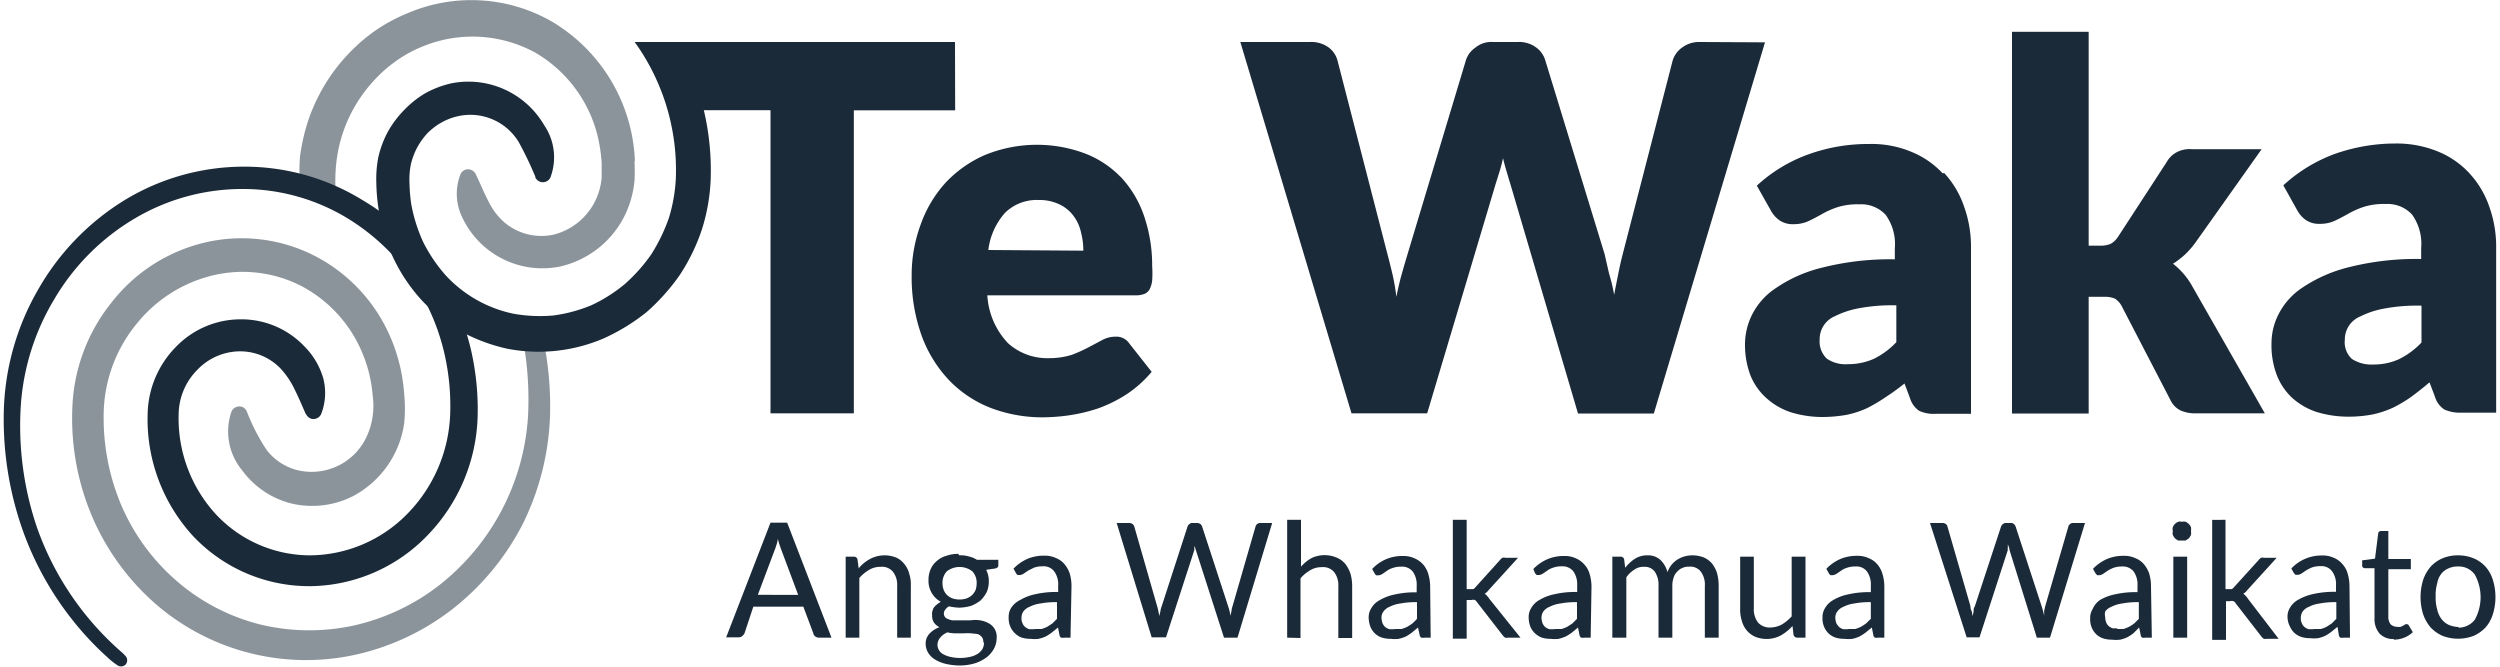 <svg id="Layer_1" data-name="Layer 1" xmlns="http://www.w3.org/2000/svg" viewBox="0 0 150 40"><defs><style>.cls-1,.cls-2{fill:#1b2a39;}.cls-1{opacity:0.5;isolation:isolate;}</style></defs><path class="cls-1" d="M31.43,20.68A19.62,19.62,0,0,1,31.68,25a14,14,0,0,1-5.31,10.1,13,13,0,0,1-5.14,2.43,12.53,12.53,0,0,1-5.65-.07,12.16,12.16,0,0,1-5-2.62,12.54,12.54,0,0,1-3.35-4.64,13.48,13.48,0,0,1-1-5.68,8.71,8.71,0,0,1,2-5.13,8.38,8.38,0,0,1,4.55-2.87,7.73,7.73,0,0,1,5.26.62,8,8,0,0,1,3.65,3.92,8.25,8.25,0,0,1,.67,2.68,4.4,4.4,0,0,1-.38,2.5,3.64,3.64,0,0,1-4,2A3.37,3.37,0,0,1,16,27a12,12,0,0,1-1.19-2.31h0a.53.53,0,0,0-.26-.27.52.52,0,0,0-.66.27h0a3.65,3.65,0,0,0,.64,3.53,5.22,5.22,0,0,0,3,2,5.43,5.43,0,0,0,3.59-.42,5.89,5.89,0,0,0,3.13-4.39,8.92,8.92,0,0,0,0-1.79,10.46,10.46,0,0,0-.81-3.36,9.86,9.86,0,0,0-4.6-4.93,9.62,9.62,0,0,0-6.58-.77,10,10,0,0,0-5.56,3.58,10.69,10.69,0,0,0-2.36,6.34A15.07,15.07,0,0,0,5.53,31,14.59,14.59,0,0,0,9.41,36.3a13.79,13.79,0,0,0,12.15,2.93,14.7,14.7,0,0,0,5.76-2.82,15.36,15.36,0,0,0,4.06-5A15.84,15.84,0,0,0,33,25a19.75,19.75,0,0,0-.42-4.73,3.55,3.55,0,0,1-1.14.37"/><path class="cls-1" d="M38.09,9.69c0-.39-.05-.77-.1-1.14a10.19,10.19,0,0,0-4.9-7.27A9.71,9.71,0,0,0,24.51.77a10.41,10.41,0,0,0-2,1.07,10.87,10.87,0,0,0-4,5.34A11.92,11.92,0,0,0,18,9.4,10.57,10.57,0,0,0,18,11.09a13.35,13.35,0,0,1,2.14.69v-.26a10.38,10.38,0,0,1,.05-1.85,8.64,8.64,0,0,1,2.25-4.84,7.92,7.92,0,0,1,1.34-1.18,7.53,7.53,0,0,1,1.55-.85,7.86,7.86,0,0,1,6.79.36A8,8,0,0,1,36,8.88a9,9,0,0,1,.1.91v.88a4,4,0,0,1-.46,1.53,3.84,3.84,0,0,1-2.39,1.87,3.43,3.43,0,0,1-3-.74,3.92,3.92,0,0,1-.95-1.27c-.25-.47-.46-1-.75-1.6h0a.51.51,0,0,0-.25-.25.49.49,0,0,0-.66.22v0h0a3.21,3.21,0,0,0,0,2.4A5.31,5.31,0,0,0,33.56,16a5.75,5.75,0,0,0,3.79-2.81,6,6,0,0,0,.72-2.35,11.42,11.42,0,0,0,0-1.17"/><path class="cls-2" d="M18.33,24.81c-.24-.56-.43-1-.66-1.46a5.13,5.13,0,0,0-.79-1.19,3.37,3.37,0,0,0-2.51-1.08,3.56,3.56,0,0,0-2.54,1.12,3.83,3.83,0,0,0-1.11,2.62,8.51,8.51,0,0,0,2.2,6,7.74,7.74,0,0,0,5.7,2.5,8.24,8.24,0,0,0,5.8-2.47,9,9,0,0,0,2.59-6,14,14,0,0,0-.3-3.43,13.06,13.06,0,0,0-3.09-6.05A13,13,0,0,0,21,13.19a12.07,12.07,0,0,0-6.42-1.85A12.65,12.65,0,0,0,8.1,13.1,13.64,13.64,0,0,0,3.23,18a14.18,14.18,0,0,0-2,6.68,18.93,18.93,0,0,0,1,7,17.74,17.74,0,0,0,5,7.39,2.91,2.91,0,0,1,.31.3.39.39,0,0,1,0,.5.38.38,0,0,1-.47.06,4,4,0,0,1-.61-.48c-.4-.36-.79-.74-1.16-1.14A18.87,18.87,0,0,1,1.43,32a20,20,0,0,1-1.2-7.39,15.34,15.34,0,0,1,2.06-7.24A15,15,0,0,1,7.49,12a13.77,13.77,0,0,1,7.1-2,13.48,13.48,0,0,1,7.15,2,13.76,13.76,0,0,1,3,2.38,14.56,14.56,0,0,1,3.54,6.7,16,16,0,0,1,.38,3.85,10.67,10.67,0,0,1-3,7.18,9.91,9.91,0,0,1-7,3.06,9.58,9.58,0,0,1-7.07-3,10.36,10.36,0,0,1-2.73-7.39,5.88,5.88,0,0,1,1.67-3.94,5.39,5.39,0,0,1,3.86-1.68,5.21,5.21,0,0,1,3.89,1.64,4.44,4.44,0,0,1,1.11,1.88,3.49,3.49,0,0,1-.11,2.14.51.51,0,0,1-.65.29h0a.62.62,0,0,1-.27-.26Z"/><path class="cls-2" d="M49.89,38.26h-.76a.38.38,0,0,1-.21-.07A.3.3,0,0,1,48.8,38l-.6-1.6h-3L44.67,38a.65.65,0,0,1-.13.16.32.32,0,0,1-.21.08h-.76l2.66-6.88h1Zm-2-2.57-1-2.67a6.12,6.12,0,0,1-.22-.69,1.51,1.51,0,0,1-.09.38,2.39,2.39,0,0,1-.11.32l-1,2.66Z"/><path class="cls-2" d="M50.74,38.26V33.4h.49a.21.21,0,0,1,.22.17l.07.53a2.29,2.29,0,0,1,.68-.56,1.86,1.86,0,0,1,1.56-.09,1.28,1.28,0,0,1,.49.38,1.46,1.46,0,0,1,.3.58,2.09,2.09,0,0,1,.1.75v3.1h-.82v-3.1a1.28,1.28,0,0,0-.25-.85.85.85,0,0,0-.74-.3,1.3,1.3,0,0,0-.69.18,2.3,2.3,0,0,0-.59.49v3.58Z"/><path class="cls-2" d="M57.56,33.32a1.65,1.65,0,0,1,.58.07,1.44,1.44,0,0,1,.48.2H59.9v.32c0,.11-.06.17-.19.2l-.54.08a1.5,1.5,0,0,1,.16.7,1.59,1.59,0,0,1-.13.64,2,2,0,0,1-.37.5,2.39,2.39,0,0,1-.56.32,2.84,2.84,0,0,1-.71.11,3.19,3.19,0,0,1-.62-.08.66.66,0,0,0-.23.21.35.35,0,0,0,.06.5,1.4,1.4,0,0,0,.36.13h1.1a1.82,1.82,0,0,1,.57,0,1.54,1.54,0,0,1,.51.17.91.91,0,0,1,.49.89,1.38,1.38,0,0,1-.15.62,1.66,1.66,0,0,1-.43.52,2.35,2.35,0,0,1-.7.37,3.21,3.21,0,0,1-.92.14,3.82,3.82,0,0,1-.9-.11,2.21,2.21,0,0,1-.65-.28,1.24,1.24,0,0,1-.38-.41,1.05,1.05,0,0,1-.13-.49.85.85,0,0,1,.22-.61,1.54,1.54,0,0,1,.61-.4.82.82,0,0,1-.32-.26.67.67,0,0,1-.12-.43.74.74,0,0,1,0-.21A1.63,1.63,0,0,1,56,36.5a1,1,0,0,1,.19-.21,1.51,1.51,0,0,1,.26-.18,1.43,1.43,0,0,1-.74-1.31,1.57,1.57,0,0,1,.13-.65,1.28,1.28,0,0,1,.37-.49,1.38,1.38,0,0,1,.57-.31,2.16,2.16,0,0,1,.71-.12M59,38.51a.45.45,0,0,0-.1-.3.56.56,0,0,0-.26-.17L58.28,38a3.53,3.53,0,0,0-.46,0h-.49a1.91,1.91,0,0,1-.48-.06,1.1,1.1,0,0,0-.43.31.66.66,0,0,0-.17.45.59.59,0,0,0,.09.31.64.64,0,0,0,.25.24,1.52,1.52,0,0,0,.42.16,2.7,2.7,0,0,0,1.2,0,1.46,1.46,0,0,0,.45-.18.93.93,0,0,0,.28-.28.74.74,0,0,0,.1-.35m-1.47-2.63a1.31,1.31,0,0,0,.44-.07,1,1,0,0,0,.32-.2,1.06,1.06,0,0,0,.21-.31,1.39,1.39,0,0,0,.06-.4,1,1,0,0,0-.26-.71,1.25,1.25,0,0,0-1.53,0,1,1,0,0,0-.26.71,1.12,1.12,0,0,0,.07.4.87.87,0,0,0,.2.31,1,1,0,0,0,.32.2,1.25,1.25,0,0,0,.43.07"/><path class="cls-2" d="M64.23,38.26h-.36a.67.67,0,0,1-.2,0,.2.2,0,0,1-.1-.16l-.09-.45-.37.3a2.92,2.92,0,0,1-.37.24,2.3,2.3,0,0,1-.42.14,2,2,0,0,1-.49,0,1.75,1.75,0,0,1-.51-.07A1.1,1.1,0,0,1,60.9,38a1.21,1.21,0,0,1-.28-.4,1.32,1.32,0,0,1-.1-.58,1,1,0,0,1,.15-.55,1.37,1.37,0,0,1,.56-.48,2.89,2.89,0,0,1,.9-.34,5.65,5.65,0,0,1,1.36-.13v-.38a1.31,1.31,0,0,0-.24-.86.79.79,0,0,0-.7-.3,1.44,1.44,0,0,0-.51.08l-.36.18-.26.18a.54.54,0,0,1-.21.08h-.15a.35.35,0,0,1-.1-.11l-.15-.27a2.61,2.61,0,0,1,.84-.59,2.47,2.47,0,0,1,1-.19,1.54,1.54,0,0,1,.7.14,1.28,1.28,0,0,1,.52.37,1.73,1.73,0,0,1,.32.58,2.66,2.66,0,0,1,.1.75Zm-2.14-.52h.4a2,2,0,0,0,.34-.13l.31-.2.28-.28v-1a4.77,4.77,0,0,0-1,.08,2,2,0,0,0-.65.2.85.85,0,0,0-.37.28.67.67,0,0,0-.11.37.65.65,0,0,0,.06.33.51.51,0,0,0,.16.23.7.7,0,0,0,.24.13h.3"/><path class="cls-2" d="M67,31.38h.75a.36.36,0,0,1,.2.06.31.31,0,0,1,.11.16l1.37,4.78a2.29,2.29,0,0,1,.07.28l.06.31a2.82,2.82,0,0,1,.07-.31.89.89,0,0,1,.07-.28l1.55-4.78a.28.28,0,0,1,.11-.15.24.24,0,0,1,.2-.07h.26a.36.36,0,0,1,.2.06.31.31,0,0,1,.11.16l1.56,4.78a3.39,3.39,0,0,1,.14.57l.06-.3a1.07,1.07,0,0,1,.06-.27l1.38-4.78a.29.29,0,0,1,.3-.22h.7l-2.08,6.88h-.81L71.75,33a2.58,2.58,0,0,1-.09-.35.26.26,0,0,1,0,.19V33l-1.7,5.24H69.1Z"/><path class="cls-2" d="M77.23,38.26V31.19h.83V34a2.41,2.41,0,0,1,.66-.53,1.85,1.85,0,0,1,1.51,0,1.31,1.31,0,0,1,.5.38,2,2,0,0,1,.3.58,2.66,2.66,0,0,1,.1.75v3.1H80.3v-3.1a1.28,1.28,0,0,0-.25-.85.85.85,0,0,0-.74-.3,1.3,1.3,0,0,0-.69.18,2.3,2.3,0,0,0-.59.49v3.58Z"/><path class="cls-2" d="M85.84,38.26h-.37a.61.61,0,0,1-.19,0,.2.2,0,0,1-.1-.16l-.1-.45-.36.3a2.92,2.92,0,0,1-.37.24,2.3,2.3,0,0,1-.42.14,2,2,0,0,1-.49,0,1.75,1.75,0,0,1-.51-.07,1.1,1.1,0,0,1-.42-.24,1.21,1.21,0,0,1-.28-.4,1.7,1.7,0,0,1-.11-.58,1,1,0,0,1,.16-.55,1.22,1.22,0,0,1,.5-.48,2.89,2.89,0,0,1,.9-.34A5.52,5.52,0,0,1,85,35.54v-.38a1.36,1.36,0,0,0-.23-.86.82.82,0,0,0-.7-.3,1.44,1.44,0,0,0-.51.08,1.22,1.22,0,0,0-.36.18l-.26.18a.58.58,0,0,1-.22.08h-.14a.35.35,0,0,1-.1-.11l-.15-.27a2.43,2.43,0,0,1,1.84-.78,1.54,1.54,0,0,1,.7.14,1.46,1.46,0,0,1,.52.37,1.55,1.55,0,0,1,.31.58,2.67,2.67,0,0,1,.11.75Zm-2.15-.52h.4a2,2,0,0,0,.34-.13,3.28,3.28,0,0,0,.31-.2,3.7,3.7,0,0,0,.28-.28v-1a4.77,4.77,0,0,0-1,.08,2,2,0,0,0-.65.2.82.82,0,0,0-.36.28.59.59,0,0,0-.12.37,1,1,0,0,0,.06.33.69.69,0,0,0,.16.23.75.75,0,0,0,.25.13h.3"/><path class="cls-2" d="M88,31.19v4.16h.39a.35.35,0,0,0,.13-.11L90,33.6a.57.57,0,0,1,.14-.13.31.31,0,0,1,.19,0h.75l-1.73,1.9-.13.15-.14.11a.45.45,0,0,1,.15.13,1.09,1.09,0,0,1,.13.17l1.87,2.33h-.74a.54.54,0,0,1-.18,0,.58.58,0,0,1-.14-.13l-1.55-2a.33.33,0,0,0-.13-.13.38.38,0,0,0-.21,0H88v2.32h-.83V31.19Z"/><path class="cls-2" d="M95.44,38.26h-.37a.67.67,0,0,1-.2,0,.23.23,0,0,1-.1-.16l-.09-.45-.36.3a3,3,0,0,1-.38.24,2.83,2.83,0,0,1-.41.14,2.09,2.09,0,0,1-.5,0,1.75,1.75,0,0,1-.51-.07A1.24,1.24,0,0,1,92.1,38a1.21,1.21,0,0,1-.28-.4,1.69,1.69,0,0,1-.1-.58,1,1,0,0,1,.16-.55,1.28,1.28,0,0,1,.5-.48,2.89,2.89,0,0,1,.9-.34,5.52,5.52,0,0,1,1.35-.13v-.38a1.36,1.36,0,0,0-.23-.86.82.82,0,0,0-.7-.3,1.44,1.44,0,0,0-.51.08,1.22,1.22,0,0,0-.36.18l-.26.18a.58.58,0,0,1-.22.08H92.2l-.1-.11L92,34.14a2.65,2.65,0,0,1,.85-.59,2.47,2.47,0,0,1,1-.19,1.54,1.54,0,0,1,.7.14,1.42,1.42,0,0,1,.51.37,1.38,1.38,0,0,1,.32.58,2.67,2.67,0,0,1,.11.75Zm-2.15-.52h.4a2,2,0,0,0,.34-.13l.31-.2.28-.28v-1a4.77,4.77,0,0,0-1,.08,2,2,0,0,0-.65.2.85.85,0,0,0-.37.28.67.67,0,0,0-.11.37,1,1,0,0,0,.06.33.69.69,0,0,0,.16.23.75.75,0,0,0,.25.13h.3"/><path class="cls-2" d="M96.74,38.26V33.4h.49a.21.21,0,0,1,.22.17l.06.5a2.29,2.29,0,0,1,.58-.54,1.36,1.36,0,0,1,.76-.21,1.1,1.1,0,0,1,.77.27,1.58,1.58,0,0,1,.43.74,1.43,1.43,0,0,1,.62-.77,1.57,1.57,0,0,1,.42-.18,1.76,1.76,0,0,1,.46-.06,1.88,1.88,0,0,1,.66.12,1.36,1.36,0,0,1,.5.36,1.8,1.8,0,0,1,.31.58,2.88,2.88,0,0,1,.1.78v3.1h-.83v-3.1a1.3,1.3,0,0,0-.24-.86.79.79,0,0,0-.7-.3.85.85,0,0,0-.39.07.87.87,0,0,0-.32.22.84.84,0,0,0-.22.36,1.44,1.44,0,0,0-.08.51v3.1h-.83v-3.1a1.39,1.39,0,0,0-.23-.87.75.75,0,0,0-.65-.28.91.91,0,0,0-.57.17,1.62,1.62,0,0,0-.48.46v3.62Z"/><path class="cls-2" d="M105.23,33.4v3.1a1.31,1.31,0,0,0,.25.85.94.94,0,0,0,.74.3,1.51,1.51,0,0,0,.69-.18,2.53,2.53,0,0,0,.59-.49V33.4h.83v4.86h-.49a.23.23,0,0,1-.23-.18l-.06-.52a2.87,2.87,0,0,1-.69.56,1.82,1.82,0,0,1-1.56.08,1.38,1.38,0,0,1-.49-.37,1.46,1.46,0,0,1-.3-.58,2.16,2.16,0,0,1-.1-.75V33.4Z"/><path class="cls-2" d="M113.06,38.26h-.37a.61.61,0,0,1-.19,0,.2.2,0,0,1-.1-.16l-.09-.45-.37.3a2.92,2.92,0,0,1-.37.24,2.3,2.3,0,0,1-.42.14,2,2,0,0,1-.49,0,1.75,1.75,0,0,1-.51-.07,1.1,1.1,0,0,1-.42-.24,1.21,1.21,0,0,1-.28-.4,1.32,1.32,0,0,1-.1-.58,1,1,0,0,1,.15-.55A1.28,1.28,0,0,1,110,36a2.89,2.89,0,0,1,.9-.34,5.52,5.52,0,0,1,1.35-.13v-.38a1.36,1.36,0,0,0-.23-.86.79.79,0,0,0-.7-.3,1.44,1.44,0,0,0-.51.08,1.22,1.22,0,0,0-.36.18l-.26.18a.58.58,0,0,1-.22.08h-.14a.35.35,0,0,1-.1-.11l-.15-.27a2.61,2.61,0,0,1,.84-.59,2.47,2.47,0,0,1,1-.19,1.54,1.54,0,0,1,.7.14,1.28,1.28,0,0,1,.52.37,1.55,1.55,0,0,1,.31.58,2.67,2.67,0,0,1,.11.75Zm-2.15-.52h.4a2,2,0,0,0,.34-.13,3.28,3.28,0,0,0,.31-.2l.29-.28v-1a4.77,4.77,0,0,0-1,.08,2,2,0,0,0-.65.2.82.82,0,0,0-.36.28.59.59,0,0,0-.12.37,1,1,0,0,0,.06.33.91.91,0,0,0,.17.23.7.7,0,0,0,.24.13h.3"/><path class="cls-2" d="M115.8,31.38h.75a.36.36,0,0,1,.2.06.29.29,0,0,1,.1.16l1.38,4.78a.43.43,0,0,0,.07.28l.06.31.06-.31a.41.41,0,0,1,.07-.28l1.57-4.78a.33.33,0,0,1,.11-.15.25.25,0,0,1,.2-.07h.26a.25.25,0,0,1,.2.06.38.38,0,0,1,.11.16l1.56,4.78q.09.28.15.57v-.3l.06-.27,1.39-4.78a.23.23,0,0,1,.1-.15.24.24,0,0,1,.2-.07h.7L123,38.26h-.79L120.57,33c0-.12-.07-.24-.1-.35v.19a.43.43,0,0,0,0,.16l-1.7,5.24H118Z"/><path class="cls-2" d="M129.11,38.26h-.37a.67.67,0,0,1-.2,0,.2.2,0,0,1-.1-.16l-.09-.45L128,38a2.92,2.92,0,0,1-.37.24,2.3,2.3,0,0,1-.42.14,2,2,0,0,1-.49,0,1.75,1.75,0,0,1-.51-.07,1.1,1.1,0,0,1-.42-.24,1.21,1.21,0,0,1-.28-.4,1.32,1.32,0,0,1-.1-.58,1,1,0,0,1,.15-.55A1.28,1.28,0,0,1,126,36a2.89,2.89,0,0,1,.9-.34,5.52,5.52,0,0,1,1.35-.13v-.38a1.36,1.36,0,0,0-.23-.86.83.83,0,0,0-.7-.3,1.47,1.47,0,0,0-.51.08,2,2,0,0,0-.36.18l-.26.18a.54.54,0,0,1-.21.08h-.15l-.1-.11-.15-.27a2.61,2.61,0,0,1,.84-.59,2.47,2.47,0,0,1,1-.19,1.54,1.54,0,0,1,.7.14,1.28,1.28,0,0,1,.52.37,1.73,1.73,0,0,1,.32.58,2.66,2.66,0,0,1,.1.75ZM127,37.74h.4a2,2,0,0,0,.34-.13,3.28,3.28,0,0,0,.31-.2l.28-.28v-1a4.77,4.77,0,0,0-1,.08,2,2,0,0,0-.65.2.85.85,0,0,0-.37.28.69.69,0,0,0,0,.32,1,1,0,0,0,.06.33.51.51,0,0,0,.16.23.7.7,0,0,0,.24.13h.3"/><path class="cls-2" d="M131.46,31.87a.88.88,0,0,1,0,.23,1.37,1.37,0,0,1-.13.2l-.19.13h-.45a.91.91,0,0,1-.19-.13.86.86,0,0,1-.13-.2.45.45,0,0,1,0-.23.49.49,0,0,1,0-.24.56.56,0,0,1,.32-.32.34.34,0,0,1,.22,0,.37.37,0,0,1,.23,0,.59.59,0,0,1,.19.13.58.58,0,0,1,.13.2.88.88,0,0,1,0,.23m-.23,6.39h-.83V33.4h.83Z"/><path class="cls-2" d="M133.53,31.19v4.16h.37a.35.35,0,0,0,.13-.11l1.49-1.64a.57.57,0,0,1,.14-.13.31.31,0,0,1,.19,0h.75l-1.73,1.9-.13.15-.14.11a.87.87,0,0,1,.15.13,1.09,1.09,0,0,1,.13.17l1.84,2.4H136a.48.48,0,0,1-.17,0,.58.58,0,0,1-.14-.13l-1.55-2a.25.25,0,0,0-.14-.13.37.37,0,0,0-.21,0h-.23v2.32h-.83v-7.2Z"/><path class="cls-2" d="M141,38.26h-.37a.67.67,0,0,1-.2,0,.2.2,0,0,1-.1-.16l-.08-.49-.37.3a2.92,2.92,0,0,1-.37.24,2.3,2.3,0,0,1-.42.14,2,2,0,0,1-.49,0,1.75,1.75,0,0,1-.51-.07,1.24,1.24,0,0,1-.42-.24,1.21,1.21,0,0,1-.28-.4,1.3,1.3,0,0,1-.14-.57,1,1,0,0,1,.15-.55,1.28,1.28,0,0,1,.5-.48,3.16,3.16,0,0,1,.9-.34,5.65,5.65,0,0,1,1.36-.13v-.38a1.31,1.31,0,0,0-.24-.86.79.79,0,0,0-.7-.3,1.44,1.44,0,0,0-.51.08,2.31,2.31,0,0,0-.35.18l-.27.18a.54.54,0,0,1-.21.08h-.15l-.1-.11-.15-.27a2.5,2.5,0,0,1,.85-.59,2.47,2.47,0,0,1,1-.19,1.54,1.54,0,0,1,.7.14,1.31,1.31,0,0,1,.51.37,1.38,1.38,0,0,1,.32.58,2.67,2.67,0,0,1,.11.75Zm-2.15-.52h.4a2,2,0,0,0,.34-.13l.31-.2.28-.28v-1a4.77,4.77,0,0,0-1,.08,2,2,0,0,0-.65.2.85.85,0,0,0-.37.28.67.67,0,0,0-.11.37.65.65,0,0,0,.06.33.51.51,0,0,0,.16.23.7.7,0,0,0,.24.13h.3"/><path class="cls-2" d="M143.63,38.34a1.1,1.1,0,0,1-.86-.33,1.34,1.34,0,0,1-.3-.92v-3h-.57a.16.16,0,0,1-.17-.13v0h0v-.34l.77-.1.19-1.5a.17.17,0,0,1,.19-.16h.42v1.68h1.35v.61H143.3V37a.71.71,0,0,0,.14.46.58.58,0,0,0,.38.15.81.81,0,0,0,.22,0l.17-.08.12-.08h.08a.13.13,0,0,1,.12.08l.24.4a1.58,1.58,0,0,1-.52.33,1.67,1.67,0,0,1-.62.12"/><path class="cls-2" d="M147.49,33.32a2.48,2.48,0,0,1,.93.18,2,2,0,0,1,.71.5,2.12,2.12,0,0,1,.44.79,3.48,3.48,0,0,1,0,2.07,2.2,2.2,0,0,1-.44.79,2.23,2.23,0,0,1-.71.5,2.62,2.62,0,0,1-1.87,0,2.23,2.23,0,0,1-.71-.5,2.49,2.49,0,0,1-.45-.79,3.48,3.48,0,0,1,0-2.07,2.39,2.39,0,0,1,.45-.79,2,2,0,0,1,.71-.5,2.35,2.35,0,0,1,.94-.18m0,4.34a1.23,1.23,0,0,0,1-.48,2.81,2.81,0,0,0,0-2.7,1.17,1.17,0,0,0-1-.49,1.31,1.31,0,0,0-.62.13,1.07,1.07,0,0,0-.43.36,1.28,1.28,0,0,0-.21.53,2.53,2.53,0,0,0-.09.78,2.5,2.5,0,0,0,.09.77,1.44,1.44,0,0,0,.26.58,1.13,1.13,0,0,0,.43.35,1.6,1.6,0,0,0,.62.13"/><path class="cls-2" d="M67.23,10.61a5.92,5.92,0,0,0-2.18-1.42,8.23,8.23,0,0,0-6,.13A7.16,7.16,0,0,0,56.7,11a7.43,7.43,0,0,0-1.47,2.5,8.74,8.74,0,0,0-.53,3,10.39,10.39,0,0,0,.62,3.7A7.72,7.72,0,0,0,57,22.87a7,7,0,0,0,2.48,1.62,8.76,8.76,0,0,0,3,.55,11.59,11.59,0,0,0,1.66-.12,10.13,10.13,0,0,0,1.73-.41,8.28,8.28,0,0,0,1.69-.83,6.94,6.94,0,0,0,1.54-1.37l-1.34-1.7a.93.93,0,0,0-.83-.41,1.66,1.66,0,0,0-.79.2l-.83.44a9,9,0,0,1-1,.45,4.61,4.61,0,0,1-1.38.2,3.51,3.51,0,0,1-2.45-.9,4.55,4.55,0,0,1-1.24-2.87h8.9a1.47,1.47,0,0,0,.51-.08.65.65,0,0,0,.32-.27,1.52,1.52,0,0,0,.16-.54,6.31,6.31,0,0,0,0-.87,9.12,9.12,0,0,0-.51-3.07,6.49,6.49,0,0,0-1.38-2.28M59.3,15a4.1,4.1,0,0,1,1-2.23,2.71,2.71,0,0,1,2-.77,2.77,2.77,0,0,1,1.26.26,2.22,2.22,0,0,1,.84.68,2.54,2.54,0,0,1,.46,1,4.42,4.42,0,0,1,.14,1.1Z"/><path class="cls-2" d="M102,2.52a1.7,1.7,0,0,0-1.07.33,1.49,1.49,0,0,0-.57.78l-3,11.63c-.09.35-.18.74-.26,1.15s-.17.83-.25,1.28a11,11,0,0,0-.31-1.29l-.26-1.14L92.72,3.63a1.48,1.48,0,0,0-.59-.81,1.71,1.71,0,0,0-1.07-.3H89.58a1.5,1.5,0,0,0-1.06.34,1.43,1.43,0,0,0-.57.77l-3.5,11.63c-.11.37-.23.77-.35,1.2s-.22.87-.32,1.35a11.88,11.88,0,0,0-.23-1.35c-.1-.42-.2-.83-.3-1.2l-3-11.63a1.43,1.43,0,0,0-.57-.81,1.77,1.77,0,0,0-1.09-.3H74.42L81.09,24.8h4.54L89.75,11c.07-.21.14-.45.22-.7a7.94,7.94,0,0,0,.21-.81c.07.29.14.55.22.81s.14.49.21.7l4.07,13.81h4.55L105.9,2.54Z"/><path class="cls-2" d="M116.56,10.4a5.28,5.28,0,0,0-1.9-1.3,6.18,6.18,0,0,0-2.51-.46,10.51,10.51,0,0,0-3.64.62,9.06,9.06,0,0,0-3.1,1.88l.84,1.49a1.72,1.72,0,0,0,.52.59,1.37,1.37,0,0,0,.81.23,2.1,2.1,0,0,0,.92-.18c.26-.12.52-.26.79-.41a5.19,5.19,0,0,1,.93-.42,4,4,0,0,1,1.34-.18,2,2,0,0,1,1.58.63,3,3,0,0,1,.55,2v.67a16.52,16.52,0,0,0-4.37.5,8.44,8.44,0,0,0-2.76,1.22,4.14,4.14,0,0,0-1.44,1.61,4,4,0,0,0-.42,1.74,5.18,5.18,0,0,0,.33,1.9A3.67,3.67,0,0,0,106,23.9a4.1,4.1,0,0,0,1.46.84,6.49,6.49,0,0,0,1.91.28,8.54,8.54,0,0,0,1.43-.13,5.81,5.81,0,0,0,1.22-.4,9.34,9.34,0,0,0,1.1-.65,13.42,13.42,0,0,0,1.15-.83l.33.88a1.43,1.43,0,0,0,.55.76,2.12,2.12,0,0,0,1,.18h2.11V14.89a7.12,7.12,0,0,0-.42-2.51,5.63,5.63,0,0,0-1.19-2m-2.87,10.15a4.74,4.74,0,0,1-1.35,1,3.78,3.78,0,0,1-1.55.32,2,2,0,0,1-1.27-.33,1.43,1.43,0,0,1-.43-1.15,1.49,1.49,0,0,1,.92-1.4,5.32,5.32,0,0,1,1.41-.47,10.81,10.81,0,0,1,2.27-.18Z"/><path class="cls-2" d="M130.36,15.84a5.48,5.48,0,0,0,.72-.55,5.1,5.1,0,0,0,.62-.7l4-5.64h-4.21a1.66,1.66,0,0,0-.88.18,1.46,1.46,0,0,0-.6.58l-2.91,4.47a1.32,1.32,0,0,1-.44.44,1.52,1.52,0,0,1-.66.12h-.68V1.91h-4.6v22.9h4.6v-7h.91a1.55,1.55,0,0,1,.67.11,1.24,1.24,0,0,1,.43.5l2.9,5.59a1.31,1.31,0,0,0,.61.62,2.12,2.12,0,0,0,.9.17h4.15l-4.33-7.58a4.43,4.43,0,0,0-1.16-1.38"/><path class="cls-2" d="M149.35,12.38a5.66,5.66,0,0,0-1.2-2,5.28,5.28,0,0,0-1.9-1.3,6.54,6.54,0,0,0-2.51-.47,11,11,0,0,0-3.64.62A9.3,9.3,0,0,0,137,11.12l.83,1.49a1.72,1.72,0,0,0,.52.59,1.37,1.37,0,0,0,.81.23,2.1,2.1,0,0,0,.92-.18c.26-.12.52-.26.79-.41a5.19,5.19,0,0,1,.93-.42,4,4,0,0,1,1.34-.18,2,2,0,0,1,1.58.63,3,3,0,0,1,.55,2v.67a16.52,16.52,0,0,0-4.37.5,8.76,8.76,0,0,0-2.76,1.22,4.17,4.17,0,0,0-1.44,1.62,3.83,3.83,0,0,0-.41,1.73,5,5,0,0,0,.32,1.9,3.67,3.67,0,0,0,.93,1.37,4.1,4.1,0,0,0,1.46.84,6.49,6.49,0,0,0,1.91.28,7.61,7.61,0,0,0,1.43-.13,5.81,5.81,0,0,0,1.22-.4,8.14,8.14,0,0,0,1.1-.65c.38-.28.75-.57,1.11-.88l.33.87a1.38,1.38,0,0,0,.56.76,2.26,2.26,0,0,0,1,.19h2.11V14.89a7.12,7.12,0,0,0-.42-2.51m-4.06,8.17a4.74,4.74,0,0,1-1.35,1,3.64,3.64,0,0,1-1.56.32,2.13,2.13,0,0,1-1.26-.33,1.35,1.35,0,0,1-.43-1.15,1.49,1.49,0,0,1,.92-1.4,5.32,5.32,0,0,1,1.41-.47,10.81,10.81,0,0,1,2.27-.18Z"/><path class="cls-2" d="M57.3,2.52H38.08a13.14,13.14,0,0,1,2.47,8.18,9.75,9.75,0,0,1-.42,2.39,10.71,10.71,0,0,1-1.06,2.18,10.09,10.09,0,0,1-1.6,1.79,9.24,9.24,0,0,1-2,1.26,9,9,0,0,1-2.28.61,9.23,9.23,0,0,1-2.35-.1,7.66,7.66,0,0,1-4.08-2.29,9.29,9.29,0,0,1-1.36-2,9.48,9.48,0,0,1-.73-2.32,10.2,10.2,0,0,1-.1-1.23,4.63,4.63,0,0,1,.08-1.12,4.28,4.28,0,0,1,.37-1A4.37,4.37,0,0,1,25.64,8a3.84,3.84,0,0,1,.85-.65,3.56,3.56,0,0,1,1-.38,3.39,3.39,0,0,1,3.63,1.55,21.52,21.52,0,0,1,1,2.08v.05a.53.53,0,0,0,.25.24.5.5,0,0,0,.65-.23h0a3.42,3.42,0,0,0-.37-3.15A5.26,5.26,0,0,0,27.08,5a5.94,5.94,0,0,0-1.52.57,5.89,5.89,0,0,0-1.28,1,6.12,6.12,0,0,0-1,1.32,6,6,0,0,0-.58,1.54A6.84,6.84,0,0,0,22.58,11a11.27,11.27,0,0,0,.13,1.52A10.31,10.31,0,0,0,25.29,18a10.35,10.35,0,0,0,2.34,1.87,10.55,10.55,0,0,0,2.79,1.05,9.9,9.9,0,0,0,5.81-.62,12.11,12.11,0,0,0,2.55-1.56,12.46,12.46,0,0,0,2-2.23,11.7,11.7,0,0,0,1.33-2.73,11.39,11.39,0,0,0,.53-3,15.75,15.75,0,0,0-.41-4.17h4V24.8h5V6.62h6.08Z"/></svg>